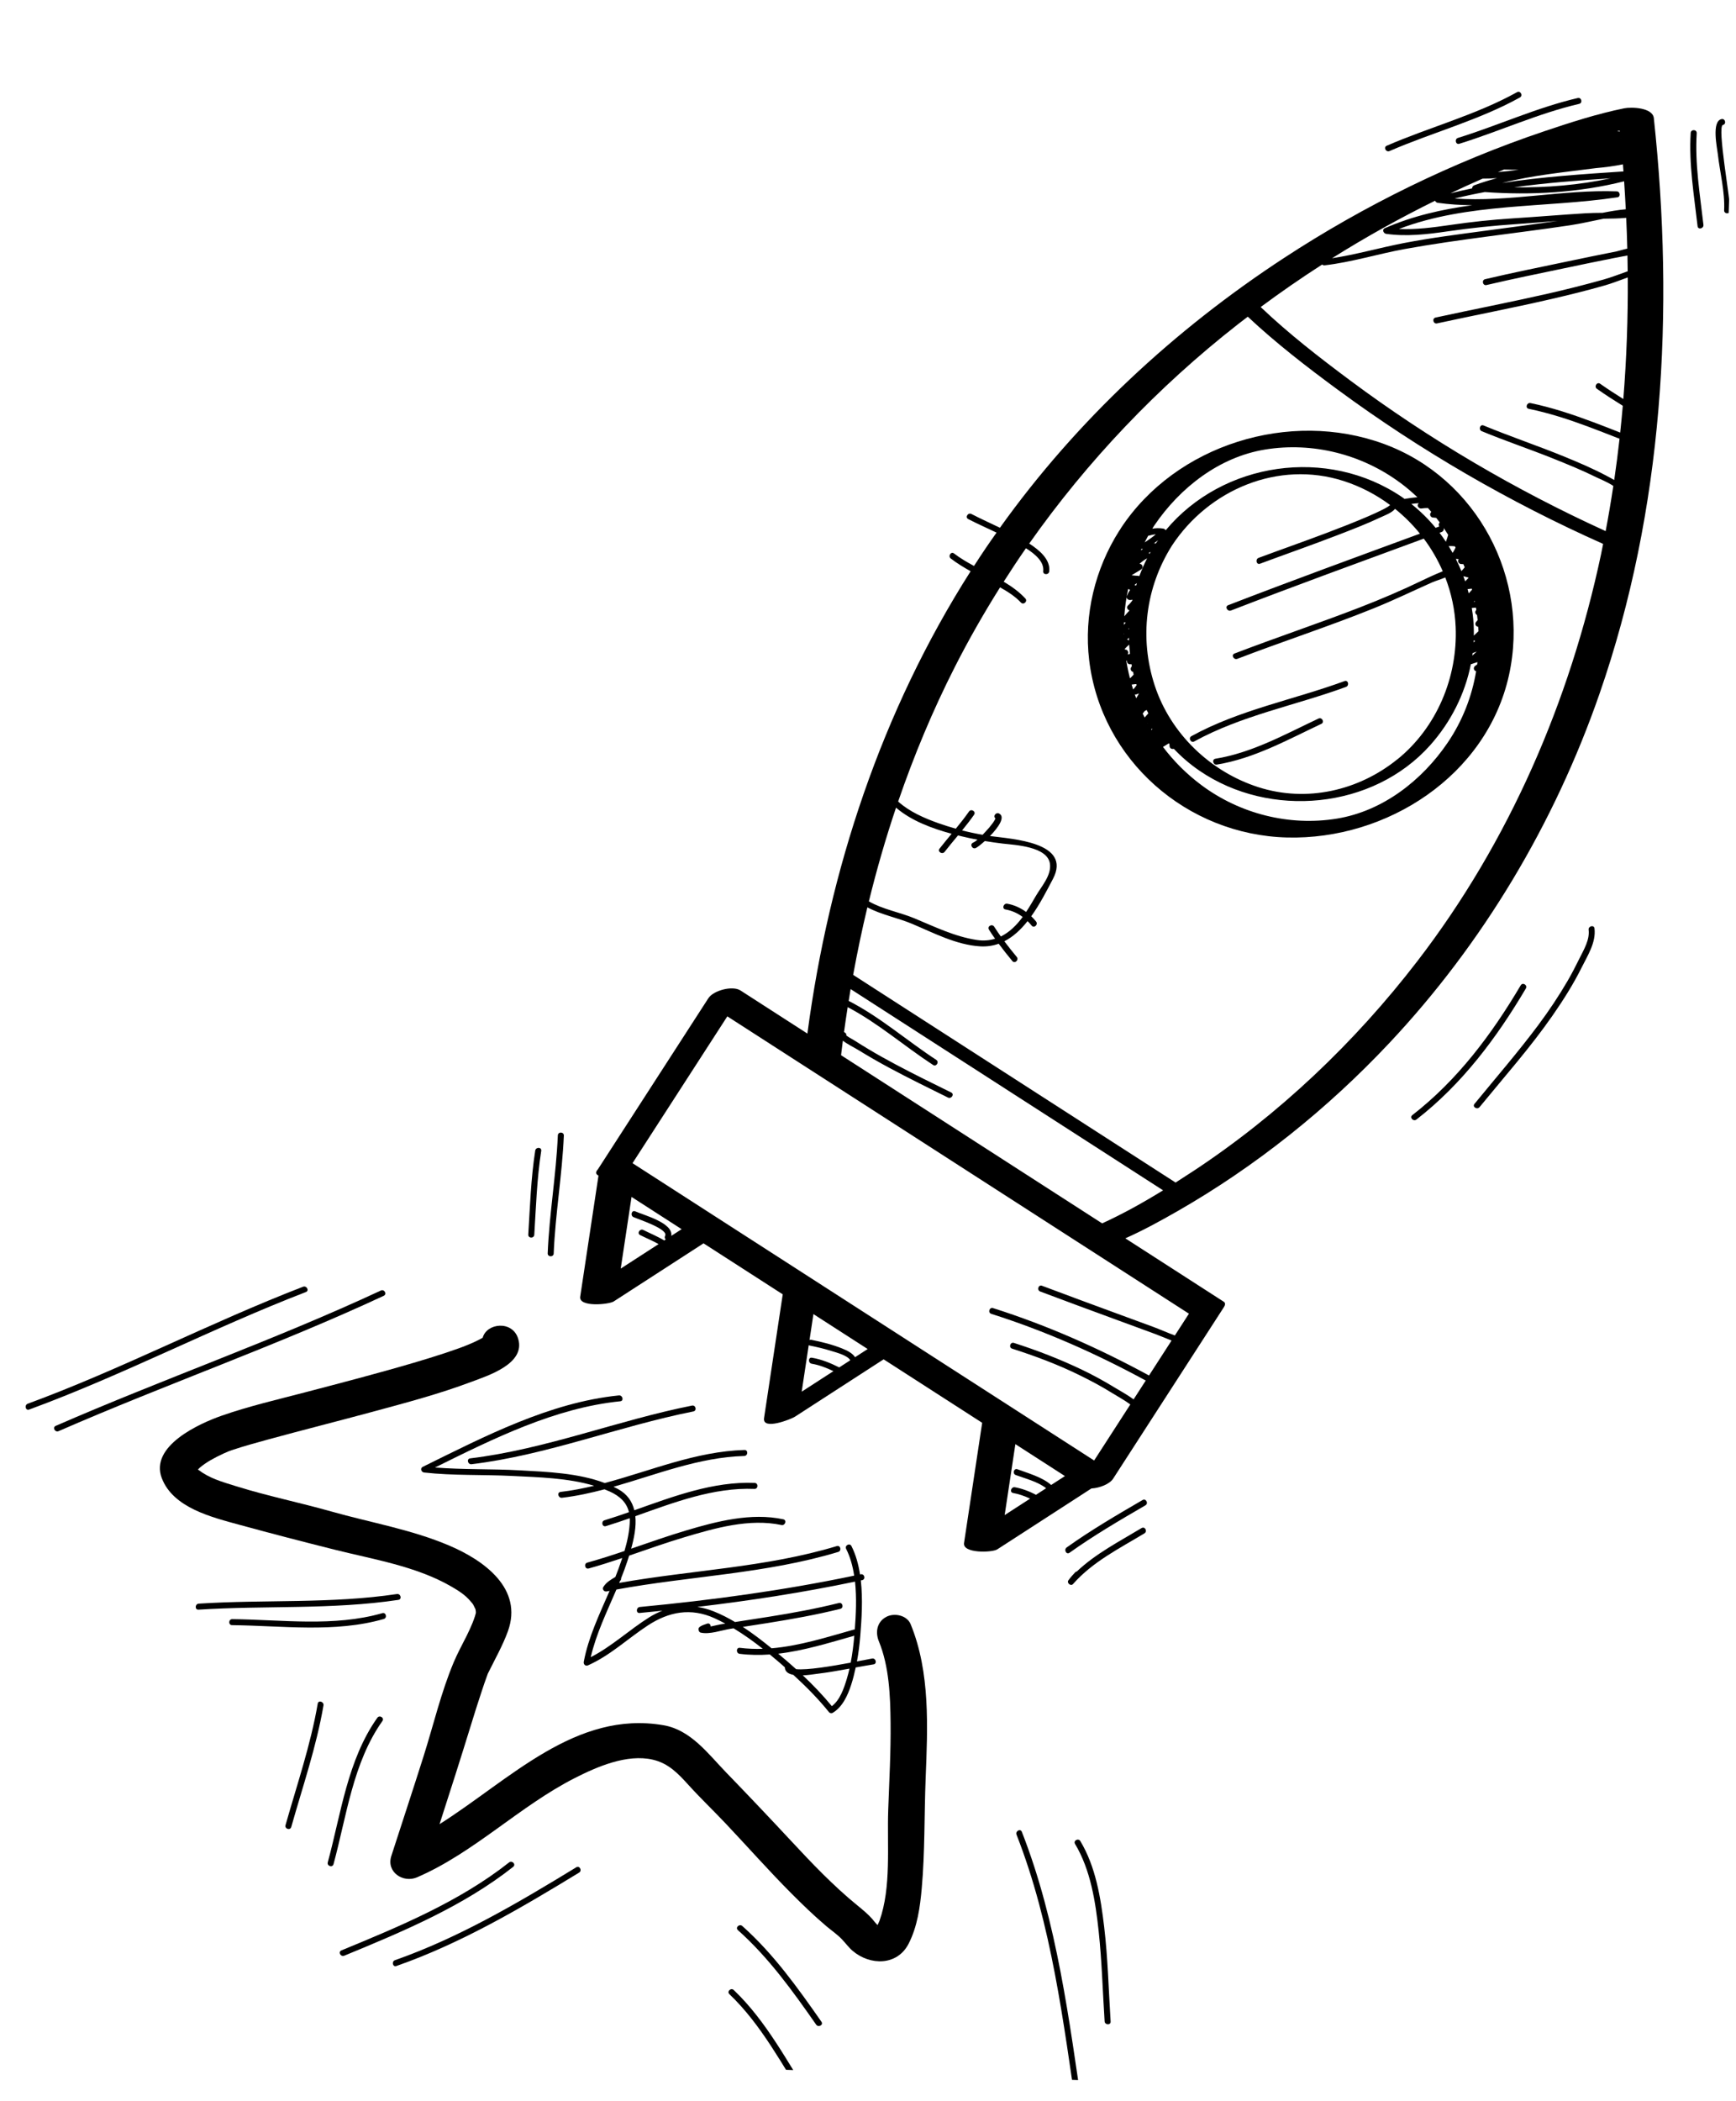 <svg width="705" height="853" viewBox="0 0 705 853" fill="none" xmlns="http://www.w3.org/2000/svg">
<g clip-path="url(#clip0_1453_1167)">
<path d="M398.868 577.679C396.415 593.953 393.955 610.226 391.502 626.499C390.851 630.801 402.91 630.419 404.996 629.075C417.741 620.835 430.479 612.588 443.224 604.348C446.666 604.156 450.658 602.529 452.048 600.378C467.004 577.221 481.96 554.064 496.916 530.907C497.35 530.236 497.941 529.153 496.977 528.53C483.649 519.95 470.329 511.37 457.001 502.79C464.246 499.577 471.259 495.722 478.087 491.816C509.941 473.584 539.016 450.288 564.133 423.58C602.297 382.999 631.308 334.282 649.566 281.706C675.581 206.816 680.024 126.346 671.631 47.961C671.169 43.672 662.607 43.364 659.591 43.974C648.55 46.219 637.703 49.731 627.047 53.324C589.889 65.853 554.263 83.266 521.466 104.724C476.762 133.974 437.146 170.813 406.079 214.283C402.223 212.433 398.32 210.663 394.513 208.695C393.12 207.975 391.808 210.032 393.209 210.76C396.979 212.711 400.869 214.428 404.703 216.256C403.242 218.322 401.78 220.388 400.362 222.486C398.724 224.904 397.13 227.339 395.551 229.789C392.7 228.257 389.934 226.631 387.439 224.725C386.189 223.764 384.891 225.836 386.135 226.789C388.658 228.719 391.394 230.366 394.176 231.94C358.061 288.625 336.71 353.164 327.888 419.657C318.826 413.821 309.763 407.985 300.708 402.15C297.48 400.068 289.716 402.13 287.671 405.302C272.715 428.459 257.759 451.616 242.803 474.773C242.802 474.788 242.802 474.795 242.787 474.802C242.019 475.625 241.72 476.487 242.742 477.142C242.844 477.205 242.946 477.276 243.049 477.339C240.577 493.724 238.106 510.101 235.627 526.485C234.967 530.846 247.284 529.675 249.233 528.416C261.39 520.551 273.554 512.686 285.711 504.821C296.432 511.721 307.152 518.629 317.873 525.529C315.344 542.277 312.815 559.025 310.286 575.773C309.516 580.891 321.232 576.246 322.851 575.2C334.848 567.441 346.844 559.674 358.848 551.916C372.191 560.504 385.525 569.091 398.867 577.687L398.868 577.679ZM328.432 546.174C328.535 546.229 328.63 546.285 328.763 546.312C331.692 546.907 334.626 547.577 337.477 548.482C339.168 549.026 344.145 550.207 345.303 552.298C343.806 553.267 342.316 554.229 340.818 555.198C337.295 553.441 333.689 551.936 329.725 551.267C328.173 551.004 328.11 553.447 329.639 553.702C332.75 554.229 335.652 555.367 338.457 556.718C334.163 559.498 329.869 562.27 325.575 565.05C326.527 558.753 327.473 552.456 328.425 546.159L328.432 546.174ZM330.339 533.55C333.851 535.813 337.357 538.068 340.869 540.332C344.703 542.8 348.537 545.268 352.371 547.737C350.667 548.84 348.956 549.943 347.252 551.047C346.131 549.352 343.972 548.322 342.117 547.563C338.06 545.907 333.78 544.863 329.495 543.989C329.213 543.934 328.972 543.986 328.752 544.075C329.279 540.566 329.812 537.058 330.339 533.55ZM256.471 485.975C263.256 490.343 270.033 494.704 276.817 499.073C275.419 499.979 274.013 500.884 272.615 501.789C273.466 496.45 261.284 493.346 257.983 491.836C256.55 491.182 255.841 493.521 257.252 494.167C259.126 495.023 271.569 499.016 270.106 501.776C269.802 502.347 269.984 502.897 270.345 503.253C270.139 503.387 269.933 503.514 269.734 503.649C267.051 502.012 264.069 500.803 261.265 499.4C259.871 498.703 258.552 500.759 259.961 501.465C262.412 502.691 265.033 503.76 267.457 505.128C262.33 508.445 257.202 511.762 252.083 515.072C253.551 505.371 255.011 495.676 256.471 485.975ZM401.597 377.421C402.397 378.687 403.234 379.924 404.103 381.148C401.853 381.837 399.396 382.057 396.685 381.648C387.674 380.281 379.497 376.229 371.165 372.782C365.431 370.411 358.379 369.18 352.854 365.974C356.007 353.147 359.664 340.443 363.881 327.93C370.13 333.287 378.52 336.377 386.465 338.527C384.812 340.52 383.152 342.512 381.556 344.559C380.587 345.807 382.662 347.096 383.624 345.862C385.384 343.597 387.223 341.402 389.055 339.2C389.507 339.313 389.966 339.433 390.417 339.538C392.602 340.07 394.789 340.527 396.97 340.939C396.385 341.425 395.773 341.851 395.127 342.157C393.7 342.822 394.864 344.973 396.284 344.307C396.937 344.002 398.364 342.911 399.945 341.476C402.344 341.873 404.751 342.226 407.19 342.513C412.255 343.1 425.423 343.674 426.393 350.725C427.029 355.377 422.997 359.822 420.774 363.599C419.455 365.841 418.159 368.107 416.716 370.279C414.452 368.619 411.857 367.424 409.052 366.931C407.523 366.661 406.777 368.983 408.32 369.261C410.926 369.718 413.27 370.784 415.316 372.295C415.3 372.317 415.292 372.332 415.276 372.353C412.768 375.748 409.869 378.561 406.442 380.231C405.517 378.931 404.607 377.616 403.758 376.267C402.924 374.94 400.763 376.087 401.605 377.422L401.597 377.421ZM536.935 107.399C537.188 107.632 537.527 107.77 537.947 107.725C548.977 106.442 559.556 103.1 570.454 101.118C581.554 99.099 592.736 97.545 603.923 96.051C615.117 94.557 626.323 93.153 637.493 91.487C642.005 90.818 646.613 89.719 651.246 88.8C654.301 88.773 657.379 88.732 660.413 88.451C660.603 92.611 660.756 96.777 660.856 100.948C659.081 101.326 657.252 101.926 656.448 102.084C649.823 103.38 643.219 104.751 636.613 106.138C625.442 108.483 614.228 110.729 603.114 113.359C601.585 113.723 602.144 116.099 603.68 115.735C614.192 113.255 624.804 111.115 635.374 108.898C641.934 107.517 648.502 106.145 655.081 104.847C657.022 104.46 658.969 104.088 660.915 103.732C660.96 105.873 660.989 108.014 661.011 110.148C657.7 111.299 654.429 112.601 651.201 113.502C643.719 115.603 636.185 117.501 628.612 119.227C613.458 122.677 598.195 125.631 583.002 128.931C581.467 129.265 582.026 131.641 583.569 131.307C598.754 128.007 614.031 125.09 629.178 121.603C636.744 119.862 644.299 118.017 651.767 115.878C654.777 115.014 657.89 113.766 661.043 112.647C661.152 129.122 660.567 145.595 659.245 162.012C656.059 160.021 652.904 157.979 649.829 155.814C648.539 154.903 647.242 156.976 648.524 157.878C651.95 160.28 655.462 162.558 659.022 164.756C658.708 168.383 658.364 172.01 657.975 175.635C654.359 174.211 650.742 172.779 647.093 171.421C638.742 168.302 630.298 165.463 621.557 163.658C620.03 163.343 619.284 165.666 620.826 165.989C629.041 167.686 637.023 170.27 644.873 173.192C648.795 174.657 652.699 176.173 656.588 177.712C656.949 177.851 657.325 177.991 657.709 178.116C657.087 183.717 656.361 189.313 655.545 194.892C654.528 194.282 653.501 193.769 652.717 193.346C647.007 190.275 641.003 187.738 635.002 185.283C624.246 180.895 613.212 177.189 602.487 172.75C601.03 172.147 600.313 174.478 601.756 175.08C611.317 179.039 621.156 182.33 630.759 186.186C636.658 188.555 642.577 190.955 648.273 193.787C649.33 194.308 652.93 195.769 655.177 197.302C654.252 203.436 653.224 209.552 652.062 215.648C615.465 198.967 580.563 178.483 548.308 154.468C535.812 145.164 523.293 135.456 511.97 124.665C520.097 118.642 528.416 112.879 536.935 107.407L536.935 107.399ZM658.204 56.266C658.204 56.266 658.203 56.288 658.203 56.303C658.188 56.303 658.18 56.303 658.165 56.302C658.181 56.295 658.189 56.28 658.197 56.266L658.204 56.266ZM610.025 74.291C622.473 71.126 635.352 69.923 648.128 68.26C651.798 67.934 655.459 67.459 659.084 66.721C659.155 67.685 659.234 68.642 659.297 69.607C642.859 70.7 626.311 71.775 610.018 74.291L610.025 74.291ZM654.091 72.392C641.307 75.15 627.983 76.248 614.855 76.049C627.852 74.245 640.992 73.274 654.091 72.392ZM616.792 68.921C613.971 69.314 611.151 69.648 608.321 69.869C609.154 69.518 609.981 69.167 610.814 68.823C612.806 68.893 614.798 68.926 616.792 68.921ZM657.902 53.176C657.907 53.243 657.912 53.303 657.917 53.37C657.597 53.359 657.283 53.348 656.963 53.337C656.988 53.263 657.005 53.182 657.008 53.1C657.306 53.118 657.597 53.143 657.894 53.176L657.902 53.176ZM650.807 86.414C648.446 86.435 646.093 86.457 643.788 86.6C634.104 87.193 624.434 88.024 614.749 88.631C605.986 89.181 597.433 90.097 588.74 91.373C581.902 92.371 575.016 93.27 568.119 92.969C596.184 82.254 627.507 84.508 656.853 80.109C658.241 79.897 657.958 77.754 656.608 77.7C634.607 76.905 612.692 82.154 590.731 80.609C594.791 79.61 598.877 78.739 602.988 77.974C621.684 79.345 641.304 78.229 659.567 73.613C659.823 77.395 660.041 81.183 660.237 84.97C657.09 85.255 653.942 85.793 650.807 86.414ZM632.507 89.716C622.795 91.098 613.073 92.368 603.349 93.667C592.184 95.17 580.948 96.58 569.88 98.734C560.203 100.617 550.705 103.363 540.953 104.848C554.484 96.345 568.467 88.559 582.807 81.494C582.956 81.909 583.317 82.265 583.867 82.344C588.541 83 593.206 83.283 597.872 83.327C585.701 84.988 573.756 87.648 562.379 92.655C561.151 93.194 561.841 94.799 562.919 94.948C571.212 96.119 579.579 95.153 587.814 93.95C597.347 92.555 606.76 91.595 616.371 90.948C621.745 90.584 627.131 90.124 632.507 89.716ZM589.005 78.505C593.341 76.45 597.698 74.448 602.089 72.529C604.053 72.538 606.012 72.465 607.966 72.317C604.86 73.148 601.78 74.099 598.731 75.222C598.126 75.447 597.831 75.974 597.843 76.481C594.887 77.093 591.936 77.758 589.005 78.505ZM484.42 475.604C482.112 477.126 479.766 478.64 477.406 480.138C468.869 474.641 460.325 469.137 451.788 463.64C416.684 441.032 381.579 418.43 346.475 395.822C348.157 386.627 350.06 377.485 352.246 368.398C357.875 371.421 364.635 372.658 370.426 375.105C379.169 378.79 388.392 383.661 398.05 384.239C400.777 384.402 403.278 383.997 405.577 383.176C407.353 385.572 409.212 387.904 411.118 390.207C412.121 391.421 413.904 389.753 412.909 388.54C411.183 386.452 409.494 384.342 407.867 382.182C411.494 380.333 414.599 377.408 417.302 373.998C417.887 374.57 418.441 375.171 418.963 375.823C419.943 377.058 421.719 375.383 420.754 374.156C420.154 373.397 419.491 372.695 418.798 372.022C422.299 367.149 425.116 361.588 427.596 356.881C435.484 341.917 410.825 340.649 402.338 339.487C402.241 339.476 402.145 339.45 402.048 339.439C405.418 335.963 408.428 331.7 405.744 330.308C404.35 329.588 403.038 331.645 404.439 332.372C404.05 332.172 404.378 332.199 404.004 332.857C403.757 333.303 403.488 333.733 403.19 334.148C402.318 335.355 401.36 336.485 400.337 337.56C399.926 337.993 399.491 338.462 399.049 338.939C396.258 338.461 393.47 337.878 390.71 337.163C392.396 335.089 394.052 333 395.578 330.801C396.482 329.506 394.407 328.21 393.51 329.499C391.835 331.908 390.015 334.193 388.158 336.462C385.762 335.781 383.383 335.056 381.075 334.23C375.344 332.18 369.335 329.575 364.745 325.44C371.174 306.719 378.806 288.413 387.805 270.721C393.412 259.688 399.554 248.943 406.134 238.481C409.239 240.223 412.278 242.149 414.603 244.646C415.675 245.802 417.466 244.135 416.393 242.987C413.867 240.273 410.844 238.109 407.611 236.184C410.542 231.597 413.532 227.056 416.638 222.595C420.43 224.987 424.098 228.135 423.66 231.9C423.478 233.467 425.925 233.538 426.099 231.986C426.649 227.166 422.115 223.368 417.974 220.695C441.583 187.172 470.146 157.177 502.503 131.834C503.901 130.735 505.32 129.666 506.732 128.582C518.177 139.333 530.785 149.044 543.372 158.306C576.866 182.946 613.036 203.914 651.036 220.839C650.747 222.245 650.489 223.66 650.193 225.074C637.512 284.713 612.94 341.668 575.678 390.148C550.224 423.264 519.301 452.631 484.436 475.597L484.42 475.604ZM447.603 496.727C431.347 486.262 415.099 475.79 398.843 465.325C379.746 453.031 360.657 440.737 341.56 428.435C341.793 426.467 342.034 424.507 342.29 422.54C344.252 424.063 346.839 425.265 348.608 426.356C352.672 428.847 356.801 431.229 361.001 433.486C368.895 437.723 376.941 441.666 384.979 445.631C386.381 446.322 387.693 444.265 386.284 443.567C378.73 439.835 371.145 436.161 363.72 432.18C359.974 430.17 356.252 428.13 352.618 425.937C350.819 424.853 349.027 423.768 347.267 422.625C346.355 422.027 344.864 421.311 343.685 420.449C343.782 420.02 343.641 419.553 343.129 419.267C342.997 419.195 342.888 419.109 342.764 419.023C343.226 415.654 343.717 412.278 344.246 408.919C356.623 415.437 367.244 424.75 378.917 432.392C380.238 433.259 381.535 431.194 380.221 430.328C368.263 422.504 357.421 412.915 344.656 406.391C344.913 404.789 345.164 403.187 345.436 401.586C352.674 406.247 359.911 410.907 367.155 415.568C402.216 438.146 437.276 460.723 472.337 483.3C464.346 488.217 456.096 492.834 447.596 496.712L447.603 496.727ZM444.332 592.994C414.208 573.594 384.091 554.203 353.967 534.803C321.601 513.961 289.236 493.119 256.87 472.276C269.702 452.408 282.541 432.532 295.373 412.663C325.497 432.062 355.613 451.454 385.737 470.853C418.103 491.696 450.469 512.538 482.835 533.38C480.932 536.326 479.028 539.279 477.125 542.225C474.131 541.143 471.184 539.794 468.265 538.715C463.436 536.935 458.599 535.162 453.763 533.39C443.551 529.639 433.348 525.881 423.169 522.049C421.688 521.49 420.971 523.829 422.438 524.38C432.617 528.211 442.82 531.977 453.031 535.72C458.399 537.691 463.773 539.661 469.141 541.639C471.345 542.454 473.551 543.427 475.784 544.288C472.728 549.02 469.672 553.744 466.623 558.477C446.362 547.454 425.31 538.103 403.293 531.12C401.787 530.642 401.063 532.973 402.562 533.451C424.379 540.367 445.225 549.621 465.297 560.533C463.654 563.078 462.004 565.622 460.361 568.174C457.879 566.342 454.984 564.779 452.674 563.371C448.411 560.776 444.038 558.363 439.543 556.207C430.546 551.895 421.263 548.296 411.766 545.256C410.26 544.778 409.536 547.109 411.035 547.587C420.31 550.552 429.487 553.983 438.238 558.272C442.717 560.464 447.145 562.797 451.369 565.435C453.656 566.865 456.574 568.414 459.027 570.245C454.131 577.828 449.227 585.418 444.331 593.001L444.332 592.994ZM412.349 586.354C419.06 590.676 425.764 594.997 432.475 599.318C430.611 600.521 428.746 601.73 426.882 602.932C423.225 599.672 417.18 598.074 413.223 596.563C411.749 595.997 411.033 598.328 412.491 598.893C415.594 600.083 421.413 601.51 424.842 604.255C423.466 605.146 422.091 606.038 420.708 606.929C417.894 605.406 414.795 604.32 412.153 603.855C410.624 603.585 409.878 605.908 411.422 606.186C413.552 606.558 416.003 607.368 418.324 608.478C414.885 610.706 411.439 612.934 408.001 615.155C409.45 605.557 410.899 595.959 412.349 586.362L412.349 586.354Z" fill="black"/>
<path d="M522.66 340.038C563.203 341.087 603.788 314.944 612.798 274.153C621.436 235.041 599.966 194.165 561.981 180.232C523.827 166.233 477.545 180.432 455.109 214.586C455.014 214.732 454.98 214.85 454.915 214.989C454.798 215.141 454.666 215.286 454.563 215.446C444.699 230.975 440.122 249.694 442.317 268.025C447.174 308.601 481.998 338.992 522.66 340.038ZM466.018 293.596C466.018 293.596 466.072 293.568 466.102 293.547C466.086 293.584 466.07 293.62 466.046 293.657C466.032 293.634 466.025 293.619 466.018 293.596ZM573.134 204.618C574.17 204.467 575.204 204.362 576.244 204.302C576.214 204.323 576.183 204.344 576.152 204.373C575.108 205.186 576.17 206.633 577.267 206.455C578.145 206.307 579.02 206.271 579.902 206.264C580.362 206.772 580.799 207.302 581.244 207.817C581.149 207.963 581.069 208.117 580.967 208.263C580.454 209.035 581.044 210.114 581.954 210.131C582.394 210.147 582.826 210.192 583.249 210.259C583.728 210.865 584.207 211.471 584.671 212.091C584.6 212.2 584.537 212.302 584.466 212.412C584.174 212.841 584.245 213.381 584.523 213.763C584.023 213.947 583.524 214.131 583.017 214.314C580.088 210.759 576.782 207.504 573.134 204.61L573.134 204.618ZM584.605 216.316C584.9 216.207 585.195 216.098 585.49 215.989C586.224 215.717 586.444 214.979 586.301 214.385C586.926 215.294 587.528 216.217 588.115 217.155C587.829 218.085 587.549 219.029 587.195 219.971C586.372 218.727 585.504 217.504 584.598 216.309L584.605 216.316ZM590.841 221.822C590.932 221.996 591.023 222.171 591.114 222.346C590.76 223.086 590.376 223.804 589.919 224.481C589.4 223.546 588.864 222.625 588.306 221.718C589.159 221.673 590 221.747 590.842 221.814L590.841 221.822ZM594.269 233.954C594.973 234.113 595.668 234.316 596.355 234.527C596.369 234.557 596.375 234.587 596.389 234.625C595.939 235.101 595.482 235.577 595.018 236.038C594.781 235.337 594.529 234.649 594.277 233.954L594.269 233.954ZM600.423 256.293C599.798 256.89 599.179 257.495 598.531 258.068C598.574 255.147 598.438 252.212 598.063 249.276C597.957 248.467 597.821 247.672 597.692 246.869C598.263 246.785 598.832 246.73 599.385 246.712C599.434 247.02 599.491 247.328 599.54 247.635C599.461 247.737 599.39 247.846 599.312 247.948C598.866 248.536 599.216 249.398 599.833 249.703C599.921 250.4 600.008 251.089 600.081 251.785C599.902 252.002 599.722 252.22 599.528 252.429C598.737 253.274 599.302 254.397 600.307 254.499C600.346 255.097 600.392 255.695 600.423 256.293ZM597.903 266.204C597.952 265.862 597.994 265.521 598.036 265.179C598.589 264.953 599.149 264.749 599.708 264.56C599.121 265.121 598.519 265.666 597.895 266.203L597.903 266.204ZM598.442 260.847C598.452 260.541 598.485 260.237 598.496 259.924C598.655 260.086 598.86 260.19 599.091 260.228C598.867 260.429 598.658 260.638 598.442 260.847ZM598.947 244.304C598.805 244.306 598.67 244.324 598.528 244.334C598.63 244.188 598.754 244.058 598.864 243.913C598.889 244.041 598.922 244.176 598.947 244.304ZM595.99 239.189C596.553 239.112 597.123 239.043 597.692 238.995C597.731 239.146 597.771 239.289 597.811 239.439C597.375 239.946 596.924 240.437 596.445 240.913C596.301 240.341 596.157 239.762 595.997 239.189L595.99 239.189ZM591.215 226.927C591.595 226.956 591.982 226.977 592.363 226.99C592.313 227.137 592.248 227.277 592.199 227.417C591.933 228.161 592.547 228.987 593.323 229C593.644 229.011 593.971 229.037 594.291 229.063C594.471 229.487 594.65 229.919 594.822 230.342C594.416 230.85 593.995 231.35 593.537 231.826C593.522 231.848 593.506 231.869 593.49 231.891C592.803 230.204 592.032 228.552 591.215 226.927ZM567.513 308.266C551.748 321.052 530.632 325.882 511.092 319.627C491.544 313.364 475.33 297.867 468.923 278.278C462.65 259.104 465.179 238.524 475.971 221.469C490.926 198.767 519.133 186.804 545.585 195.278C552.475 197.48 558.854 200.828 564.531 205.047C564.301 205.21 563.946 205.563 563.671 205.725C563.007 206.126 562.33 206.498 561.638 206.854C559.699 207.837 557.726 208.73 555.732 209.592C550.159 211.991 544.503 214.201 538.827 216.351C529.631 219.831 520.347 223.077 511.131 226.505C509.679 227.043 510.223 229.426 511.698 228.881C522.192 224.976 532.769 221.299 543.216 217.266C549.09 214.996 555.002 212.735 560.697 210.035C562.216 209.312 565.21 208.269 566.545 206.608C570.271 209.602 573.655 212.98 576.647 216.678C550.644 226.25 524.601 235.731 498.755 245.726C497.287 246.293 498.459 248.437 499.912 247.877C525.894 237.834 552.073 228.314 578.211 218.694C581.279 222.791 583.871 227.244 585.916 231.954C584.795 232.414 583.635 232.888 583.211 233.074C581.398 233.883 579.599 234.692 577.814 235.562C569.435 239.615 560.868 243.274 552.185 246.638C535.34 253.168 518.188 258.875 501.323 265.352C499.855 265.912 501.027 268.055 502.48 267.502C520.874 260.438 539.645 254.355 557.923 246.973C565.96 243.728 573.724 239.967 581.636 236.441C582.835 235.909 584.993 235.284 586.941 234.458C589.398 240.83 590.87 247.622 591.155 254.626C591.987 274.974 583.476 295.352 567.512 308.296L567.513 308.266ZM457.406 268.315C457.504 268.296 457.602 268.27 457.7 268.251C457.586 268.94 458.088 269.733 458.851 269.701C459.075 269.693 459.293 269.679 459.517 269.672C459.567 269.942 459.603 270.204 459.653 270.474C459.55 270.635 459.448 270.795 459.352 270.956C458.917 271.656 459.329 272.67 460.146 272.803C460.23 273.171 460.3 273.539 460.384 273.9C459.91 274.428 459.414 274.94 458.882 275.421C458.277 273.073 457.785 270.707 457.406 268.315ZM464.063 289.732C464.322 289.376 464.58 289.035 464.846 288.701C464.944 288.675 465.043 288.633 465.134 288.569C465.303 288.456 465.478 288.365 465.646 288.259C465.876 288.715 466.114 289.17 466.352 289.626C465.833 290.167 465.334 290.746 464.844 291.318C464.578 290.794 464.313 290.263 464.063 289.732ZM465.84 226.713C464.63 229.072 463.582 231.488 462.674 233.932C462.52 233.852 462.358 233.794 462.149 233.794C461.276 233.786 460.421 233.681 459.559 233.562L459.559 233.547C460.841 232.772 462.137 232.019 463.397 231.221C464.443 230.564 464.093 229.053 462.857 228.928C462.82 228.926 462.79 228.925 462.753 228.924C463.686 228.084 464.683 227.329 465.825 226.713L465.84 226.713ZM456.797 263.745C456.786 263.655 456.774 263.558 456.77 263.469C457.328 262.884 457.893 262.307 458.509 261.785C458.532 261.763 458.54 261.741 458.564 261.72C458.639 262.975 458.759 264.232 458.902 265.482C458.57 265.567 458.239 265.66 457.9 265.73C458.544 265.044 457.994 263.683 457.014 263.731C456.94 263.728 456.872 263.741 456.805 263.738L456.797 263.745ZM458.161 239.135C458.418 239.248 458.675 239.369 458.941 239.468C458.42 240.27 457.995 241.09 457.61 242.061C457.233 243.009 458.224 243.723 459.057 243.61C459.349 243.568 459.627 243.541 459.904 243.506C459.878 243.617 459.859 243.735 459.833 243.846C459.323 244.529 458.785 245.189 458.121 245.792C457.35 246.496 457.819 247.601 458.699 247.848C457.979 248.591 457.323 249.388 456.585 250.219C456.842 246.508 457.367 242.805 458.153 239.135L458.161 239.135ZM458.477 255.461C458.381 255.427 458.285 255.394 458.197 255.361C458.29 255.245 458.391 255.129 458.485 255.013C458.48 255.162 458.475 255.311 458.469 255.46L458.477 255.461ZM458.495 260.054C458.285 259.861 458.006 259.739 457.708 259.706C457.956 259.439 458.205 259.179 458.453 258.912C458.462 259.293 458.478 259.673 458.487 260.054L458.495 260.054ZM456.425 253.703C456.438 253.346 456.435 252.988 456.455 252.631C456.609 252.711 456.771 252.776 456.972 252.791C457.047 252.793 457.114 252.803 457.188 252.806C456.939 253.103 456.682 253.399 456.425 253.703ZM461.694 236.753C461.585 237.1 461.483 237.447 461.382 237.786C461.338 237.762 461.295 237.716 461.25 237.7C461.074 237.634 460.881 237.575 460.697 237.516C461.027 237.252 461.357 236.995 461.695 236.746L461.694 236.753ZM456.418 257.528C456.42 257.461 456.423 257.387 456.41 257.319C456.462 257.336 456.514 257.353 456.565 257.377C456.519 257.427 456.465 257.478 456.418 257.536L456.418 257.528ZM463.288 223.462C463.401 223.213 463.53 222.964 463.643 222.714C463.758 222.845 463.896 222.954 464.081 223.013C463.814 223.16 463.555 223.308 463.288 223.455L463.288 223.462ZM468.615 220.622C469.189 220.217 469.75 219.782 470.295 219.346C469.981 219.79 469.667 220.234 469.36 220.678C469.235 220.629 469.094 220.609 468.944 220.618C468.832 220.622 468.72 220.618 468.608 220.622L468.615 220.622ZM467.278 224.042C467.111 224.335 466.959 224.628 466.799 224.92C466.73 224.754 466.639 224.594 466.509 224.47C466.768 224.33 467.026 224.19 467.278 224.042ZM467.455 296.077C467.644 295.994 467.834 295.919 468.023 295.836C467.904 296.033 467.778 296.23 467.659 296.427C467.588 296.313 467.526 296.192 467.455 296.077ZM460.863 281.955C461.101 282 461.355 281.994 461.612 281.892C461.945 281.762 462.256 281.646 462.551 281.529C462.192 282.195 461.818 282.853 461.407 283.495C461.215 282.989 461.047 282.468 460.863 281.955ZM460.179 279.955C459.971 279.299 459.77 278.636 459.577 277.973C460.208 277.853 460.83 277.793 461.444 277.747C461.491 277.891 461.538 278.034 461.585 278.185C461.168 278.789 460.737 279.385 460.203 279.918C460.195 279.926 460.187 279.94 460.179 279.947L460.179 279.955ZM466.454 217.511C467.457 217.226 468.413 217.028 469.379 216.95C467.962 218.153 466.439 219.211 464.843 220.221C465.301 219.313 465.795 218.42 466.289 217.52C466.349 217.515 466.394 217.524 466.454 217.504L466.454 217.511ZM568.751 196.09C571.167 197.89 573.444 199.834 575.597 201.878C573.95 202.007 572.313 202.262 570.638 202.532C570.563 202.544 570.517 202.58 570.449 202.607C570.136 202.38 569.83 202.145 569.51 201.925C539.127 181.167 496.518 187.502 473.387 215.309C473.205 214.959 472.848 214.686 472.365 214.617C470.746 214.366 469.385 214.415 467.958 214.664C468.124 214.386 468.284 214.108 468.457 213.838C468.568 213.671 468.678 213.511 468.781 213.343C479.175 198.034 495.115 185.567 513.757 182.522C533.022 179.373 553.097 184.431 568.75 196.105L568.751 196.09ZM472.288 303.278C473.089 302.799 473.875 302.305 474.669 301.811C474.755 301.911 474.841 302.011 474.928 302.111C474.942 302.35 474.955 302.604 474.96 302.887C474.977 303.887 475.972 304.28 476.69 304.029C479.801 307.315 483.295 310.323 487.167 312.964C515.661 332.433 557.545 328.667 580.834 302.544C589.152 293.21 594.929 281.803 597.325 269.688C597.37 269.682 597.407 269.691 597.453 269.67C598.299 269.372 599.145 269.096 599.991 268.82C599.95 269.146 599.924 269.466 599.883 269.793C599.638 269.963 599.4 270.141 599.148 270.304C598.147 270.947 598.472 272.323 599.465 272.544C597.765 282.692 593.983 292.589 587.896 301.554C577.509 316.863 561.561 329.33 542.92 332.375C523.655 335.524 503.58 330.466 487.926 318.792C481.871 314.277 476.656 309.031 472.296 303.271L472.288 303.278Z" fill="black"/>
<path d="M546.609 278.908C526.153 286.415 504.228 290.456 485.001 301.041C483.615 301.805 482.466 299.647 483.845 298.89C503.262 288.207 525.39 284.114 546.043 276.532C547.526 275.988 548.069 278.37 546.609 278.908Z" fill="black"/>
<path d="M493.598 308.06C508.499 305.645 521.951 298.101 535.444 291.751C536.864 291.078 538.028 293.229 536.601 293.902C522.933 300.335 509.268 307.99 494.164 310.436C492.617 310.687 492.043 308.311 493.598 308.06Z" fill="black"/>
<path d="M624.779 416.095C629.042 410.384 632.999 404.453 636.59 398.294C638.37 395.239 639.974 392.089 641.542 388.923C643.245 385.486 645.64 381.521 645.152 377.53C644.96 375.987 647.34 375.407 647.532 376.964C648.229 382.626 644.726 387.991 642.307 392.857C638.901 399.702 634.79 406.179 630.426 412.446C621.398 425.424 610.856 437.283 600.861 449.504C599.878 450.707 597.795 449.419 598.794 448.201C607.516 437.546 616.544 427.133 624.787 416.096L624.779 416.095Z" fill="black"/>
<path d="M617.59 400.044C618.392 398.693 620.459 399.995 619.658 401.347C607.805 421.391 593.757 440.181 575.218 454.556C573.982 455.511 572.305 453.738 573.548 452.767C591.926 438.514 605.826 419.92 617.583 400.036L617.59 400.044Z" fill="black"/>
<path d="M699.113 48.358C700.656 48.017 701.214 50.393 699.679 50.734C697.241 51.267 702.811 81.52 702.62 85.465C702.543 87.035 700.104 86.95 700.182 85.379C700.549 77.876 698.445 69.943 697.608 62.502C697.317 59.942 695.003 49.265 699.113 48.358Z" fill="black"/>
<path d="M689.047 54.067C688.273 66.545 690.364 78.913 691.775 91.273C691.952 92.816 689.572 93.396 689.395 91.839C687.962 79.269 685.819 66.675 686.601 53.981C686.701 52.412 689.139 52.497 689.04 54.067L689.047 54.067Z" fill="black"/>
<path d="M641.298 42.177C624.606 46.073 608.976 53.302 592.646 58.374C591.136 58.843 590.585 56.467 592.08 55.998C608.41 50.926 624.04 43.697 640.732 39.801C642.268 39.445 642.834 41.821 641.298 42.177Z" fill="black"/>
<path d="M617.233 39.581C600.485 48.873 581.811 53.721 564.308 61.325C562.868 61.953 561.703 59.801 563.152 59.174C580.646 51.57 599.329 46.723 616.076 37.43C617.455 36.666 618.611 38.817 617.233 39.581Z" fill="black"/>
<path d="M222.421 508.858C223.073 492.842 225.861 477.005 226.542 460.991C226.612 459.42 229.051 459.505 228.981 461.076C228.3 477.091 225.512 492.928 224.86 508.943C224.798 510.515 222.351 510.429 222.421 508.858Z" fill="black"/>
<path d="M214.536 501.258C215.241 489.875 215.604 478.464 217.359 467.177C217.6 465.642 220.039 465.713 219.798 467.262C218.043 478.55 217.68 489.96 216.975 501.344C216.875 502.913 214.436 502.828 214.536 501.258Z" fill="black"/>
<path d="M465.164 611.194C454.697 617.27 444.191 623.426 434.334 630.454C433.054 631.371 431.913 629.206 433.177 628.304C443.035 621.267 453.541 615.119 464.007 609.044C465.372 608.249 466.521 610.407 465.164 611.194Z" fill="black"/>
<path d="M435.77 643.15C434.852 644.192 433.082 642.713 433.904 641.608C434.751 640.46 435.661 639.433 436.646 638.386C436.855 638.17 437.082 638.081 437.307 638.052C444.986 630.768 454.574 625.877 463.607 620.423C464.958 619.605 466.107 621.763 464.764 622.573C454.602 628.711 443.726 634.101 435.77 643.15Z" fill="black"/>
<path d="M65.706 600.146C70.291 612.282 86.214 616.076 97.471 619.163C110.208 622.652 123.07 625.981 135.884 629.197C151.607 633.141 169.007 635.906 183.206 644.121C186.427 645.986 188.851 647.54 191.011 650.069C192.058 651.299 191.978 651.02 192.804 652.794C192.922 653.044 192.999 653.204 193.062 653.31C193.089 653.408 193.115 653.521 193.154 653.671C193.233 653.987 193.249 654.599 193.262 654.868C193.149 655.319 193.029 655.77 192.886 656.212C192.578 657.126 192.262 658.039 191.894 658.936C191.184 660.671 190.408 662.366 189.572 664.052C187.78 667.657 185.811 671.212 184.247 674.93C179.129 687.121 176.046 700.308 172.072 712.896C167.779 726.488 163.28 740.02 158.913 753.587C156.81 760.119 163.729 764.672 169.386 762.223C192.612 752.181 210.933 733.363 233.446 721.916C242.532 717.299 254.627 712.041 265.117 714.467C271.494 715.943 275.403 720.114 279.667 724.812C284.469 730.111 289.643 735.042 294.554 740.232C303.447 749.641 312.03 759.352 321.162 768.538C325.814 773.22 330.56 777.815 335.6 782.078C337.667 783.821 340.016 785.417 341.889 787.376C343.366 788.92 344.668 790.74 346.307 792.125C353.356 798.098 364.39 798.217 369.016 789.148C372.545 782.233 373.641 774.39 374.321 766.734C375.638 751.942 375.328 736.936 375.908 722.103C376.724 701.396 377.845 679.021 369.823 659.472C368.31 655.78 363.126 654.756 359.891 656.499C356.1 658.536 355.401 662.724 356.914 666.416C361.104 676.629 361.553 688.531 361.672 699.414C361.803 711.207 361.129 722.972 360.716 734.746C360.199 749.499 362.024 766.243 357.161 779.904C357.078 780.125 356.522 781.306 356.398 781.629C355.594 780.93 354.748 779.715 354.144 779.045C352.354 777.058 350.381 775.423 348.311 773.74C338.502 765.768 329.723 756.535 321.13 747.294C312.451 737.974 303.709 728.757 294.852 719.611C287.587 712.108 280.55 702.407 269.512 700.491C233.802 694.31 207.115 722.559 178.499 740.651C182.739 727.512 186.956 714.373 191.018 701.176C192.501 696.351 194 691.527 195.609 686.737C196.326 684.615 197.006 682.476 197.803 680.387C198.395 678.834 197.811 680.171 198.398 678.968C201.092 673.5 204.156 668.112 206.246 662.37C212.561 645.002 196.6 633.578 182.466 627.549C167.081 620.993 150.577 618.236 134.561 613.701C121.784 610.083 108.718 607.433 96.042 603.484C89.852 601.559 85.163 600.254 80.594 596.813C80.492 596.735 80.434 596.696 80.383 596.664C80.631 596.412 80.872 596.144 81.141 595.908C83.675 593.715 87.191 591.832 90.774 590.168C91.465 589.842 92.163 589.539 92.875 589.25C93.344 589.08 93.972 588.856 94.213 588.775C98.996 587.176 103.86 585.833 108.724 584.505C122.891 580.632 137.138 577.046 151.312 573.211C164.762 569.574 178.352 565.979 191.406 561.069C198.156 558.531 213.521 553.732 210.436 543.557C208.14 535.976 197.599 537.157 196.022 543.156C193.995 544.315 191.856 545.277 189.697 546.148C189.083 546.395 188.462 546.642 187.841 546.881C187.554 546.982 186.298 547.445 186.117 547.514C184.301 548.166 182.48 548.795 180.651 549.395C176.504 550.763 172.336 552.049 168.149 553.281C153.397 557.625 138.513 561.488 123.635 565.388C112.405 568.334 100.939 570.967 89.976 574.818C80.888 578.011 60.765 587.095 65.692 600.138L65.706 600.146ZM356.212 782.048C356.093 782.245 355.967 782.427 355.834 782.609C355.977 782.368 356.051 782.162 356.212 782.048ZM356.618 781.331C356.554 781.441 356.49 781.558 356.427 781.668C356.467 781.602 356.53 781.5 356.625 781.332L356.618 781.331ZM79.88 596.102C79.88 596.102 79.865 596.087 79.858 596.079C79.849 595.922 79.865 595.9 79.88 596.102ZM79.77 597.515C79.77 597.515 79.787 597.471 79.788 597.448C79.788 597.448 79.779 597.493 79.763 597.515L79.77 597.515Z" fill="black"/>
<path d="M208.037 599.269C218.749 599.801 230.695 600.078 241.293 603.254C236.797 604.326 232.263 605.211 227.651 605.75C226.091 605.934 226.673 608.303 228.218 608.126C234.074 607.444 239.808 606.199 245.484 604.69C246.206 604.977 246.927 605.27 247.633 605.593C251.727 607.452 254.496 610.054 255.419 613.972C252.1 615.13 248.79 616.259 245.483 617.269C243.989 617.731 244.54 620.107 246.05 619.645C249.265 618.662 252.493 617.56 255.736 616.429C255.747 616.757 255.788 617.072 255.776 617.414C255.667 621.586 254.791 625.716 253.596 629.745C248.601 631.434 243.586 633.048 238.511 634.458C236.995 634.875 237.554 637.25 239.077 636.834C243.662 635.563 248.194 634.104 252.705 632.592C252.204 634.096 251.682 635.576 251.145 637.048C250.748 638.123 250.337 639.197 249.904 640.278C248.004 641.427 246.307 642.344 245.035 644.32C244.435 645.246 245.322 646.366 246.352 646.156C246.751 646.081 247.149 646.013 247.547 645.93C243.476 655.339 238.91 664.805 237.076 674.717C236.882 675.776 237.779 676.621 238.818 676.157C247.891 672.114 254.895 665.32 263.119 659.949C271.64 654.38 280.549 652.702 290.106 657.004C291.605 657.683 293.08 658.435 294.539 659.217C293.923 659.315 293.307 659.413 292.691 659.51C291.565 659.694 290.071 660.119 288.613 660.396C288.631 659.651 288.082 658.916 287.19 659.228C286.207 659.574 285.189 659.859 284.317 660.439C283.988 660.659 283.632 661.027 283.676 661.468C283.681 661.536 283.687 661.595 283.692 661.663C283.741 662.179 283.975 662.739 284.546 662.871C288.205 663.715 292.943 661.92 296.592 661.34C297.035 661.273 297.471 661.199 297.914 661.133C302.039 663.618 305.994 666.456 309.78 669.452C306.699 669.553 303.597 669.444 300.466 669.051C298.905 668.855 298.827 671.298 300.381 671.487C304.5 672.004 308.583 672.043 312.634 671.752C313.976 672.858 315.304 673.971 316.609 675.09C317.334 675.712 318.036 676.356 318.753 676.985C318.75 677.059 318.726 677.118 318.73 677.2C318.911 678.862 320.324 679.672 322.164 680.02C327.345 684.75 332.299 689.756 336.693 695.211C337.023 695.618 337.721 695.717 338.163 695.457C342.183 693.048 344.291 688.305 345.681 684.021C346.426 681.728 347.001 679.385 347.51 677.024C349.922 676.587 352.327 676.157 354.745 675.772C356.299 675.528 355.725 673.152 354.179 673.396C353.345 673.53 351.044 673.994 348.021 674.574C348.649 671.144 349.085 667.677 349.362 664.227C349.918 657.327 350.438 649.3 349.585 641.687C349.758 641.648 349.939 641.617 350.112 641.578C351.654 641.252 351.088 638.876 349.545 639.202C349.448 639.221 349.357 639.24 349.26 639.259C348.627 635.158 347.548 631.228 345.781 627.736C345.068 626.332 342.922 627.487 343.627 628.891C345.282 632.163 346.295 635.867 346.883 639.743C318.161 645.744 289.055 649.704 259.841 652.468C258.298 652.615 258.19 655.057 259.756 654.903C262.843 654.608 265.923 654.299 269.003 653.982C267.194 654.687 265.408 655.571 263.66 656.665C255.504 661.785 248.49 668.451 239.905 672.855C242.088 663.41 246.45 654.429 250.329 645.386C280.296 639.883 311.11 638.98 340.402 630.12C341.904 629.666 341.346 627.29 339.836 627.744C311.094 636.444 280.889 637.465 251.462 642.697C251.576 642.425 251.69 642.16 251.796 641.888C252.15 641.587 252.284 641.189 252.23 640.8C253.163 638.476 254.036 636.151 254.798 633.799C255.024 633.098 255.259 632.361 255.495 631.616C262.932 629.073 270.336 626.418 277.868 624.169C290.305 620.459 304.329 616.41 317.352 619.193C318.879 619.523 319.625 617.193 318.083 616.863C305.023 614.078 291.051 617.689 278.546 621.426C271.068 623.655 263.71 626.267 256.318 628.797C257.522 624.499 258.439 619.834 258.02 615.599C273.719 610.028 289.752 603.857 306.374 604.529C307.947 604.592 308.032 602.157 306.459 602.094C289.621 601.414 273.468 607.588 257.597 613.191C256.755 609.724 254.808 606.688 251.013 604.608C250.405 604.274 249.781 603.969 249.157 603.664C266.702 598.672 283.793 591.695 302.235 591.157C303.805 591.115 303.898 588.672 302.32 588.721C282.593 589.297 264.411 597.122 245.596 602.144C234.88 598.078 222.232 597.604 211.186 596.993C199.73 596.36 188.105 596.743 176.651 595.841C200.331 584.13 225.406 571.611 251.898 568.946C253.456 568.792 252.875 566.415 251.331 566.57C223.243 569.395 196.619 583.284 171.672 595.577C170.509 596.148 171.073 597.741 172.211 597.87C184.031 599.187 196.095 598.671 207.962 599.266L208.037 599.269ZM326.025 680.23C328.336 680.132 330.567 679.756 331.632 679.629C336.116 679.093 340.55 678.301 344.984 677.495C344.658 678.908 344.303 680.312 343.881 681.699C342.709 685.513 341.163 690.201 337.818 692.738C334.194 688.323 330.21 684.165 326.032 680.23L326.025 680.23ZM316.028 671.439C326.495 670.225 336.764 667.006 346.939 664.134C346.624 667.792 346.166 671.459 345.472 675.074C337.918 676.486 327.717 678.194 323.305 677.711C320.982 675.609 318.604 673.565 316.21 671.572C316.151 671.525 316.093 671.478 316.036 671.424L316.028 671.439ZM289.998 654.316C287.73 653.408 285.459 652.784 283.201 652.437C304.678 649.902 326.054 646.595 347.231 642.178C347.942 648.72 347.605 655.575 347.139 661.614C347.027 661.61 346.915 661.606 346.787 661.639C335.791 664.728 324.696 668.29 313.342 669.242C309.617 666.211 305.734 663.219 301.668 660.556C304.949 660.052 308.23 659.548 311.504 659.022C321.492 657.433 331.434 655.665 341.25 653.228C342.779 652.849 342.213 650.473 340.684 650.851C331.41 653.151 322.022 654.887 312.59 656.383C308.182 657.086 303.768 657.751 299.352 658.446C299.067 658.489 298.789 658.539 298.504 658.581C295.753 656.948 292.929 655.485 289.991 654.315L289.998 654.316Z" fill="black"/>
<path d="M191.503 594.506C189.958 594.691 189.377 592.321 190.937 592.13C221.722 588.408 250.718 576.719 281.017 570.698C282.558 570.394 283.125 572.763 281.583 573.074C251.277 579.095 222.288 590.784 191.503 594.506Z" fill="black"/>
<path d="M22.633 578.927C66.33 559.858 111.434 544.126 154.669 523.981C156.096 523.316 157.253 525.466 155.826 526.132C112.584 546.269 67.487 562.001 23.789 581.078C22.356 581.706 21.184 579.562 22.633 578.927Z" fill="black"/>
<path d="M11.266 569.939C49.319 555.958 85.269 537.005 123.081 522.441C124.534 521.881 125.706 524.024 124.237 524.592C86.228 539.238 50.082 558.267 11.833 572.315C10.35 572.86 9.806 570.477 11.266 569.939Z" fill="black"/>
<path d="M414.974 743.762C429.369 780.483 434.184 820.327 439.957 859.079C440.186 860.623 437.814 861.196 437.577 859.644C431.841 821.132 427.133 781.411 412.821 744.917C412.252 743.465 414.399 742.295 414.974 743.762Z" fill="black"/>
<path d="M438.731 747.525C444.982 757.945 446.999 770.483 448.412 782.366C449.928 795.124 450.209 807.974 451.03 820.783C451.131 822.353 448.686 822.252 448.591 820.698C447.808 808.531 447.481 796.336 446.182 784.204C444.887 772.153 442.912 759.244 436.584 748.68C435.773 747.325 437.927 746.177 438.738 747.526L438.731 747.525Z" fill="black"/>
<path d="M299.664 783.665C298.484 782.617 300.282 780.965 301.455 782.006C314.099 793.268 323.957 807.08 333.599 820.892C334.502 822.184 332.334 823.323 331.445 822.047C321.924 808.411 312.156 794.796 299.664 783.673L299.664 783.665Z" fill="black"/>
<path d="M297.995 808.004C311.357 820.739 319.845 837.426 329.77 852.739C330.627 854.066 328.466 855.206 327.616 853.894C317.797 838.748 309.414 822.259 296.205 809.664C295.063 808.573 296.854 806.92 297.996 807.997L297.995 808.004Z" fill="black"/>
<path d="M94.332 657.401C114.48 657.615 135.605 660.623 155.271 654.975C156.788 654.536 157.347 656.919 155.838 657.351C135.945 663.066 114.611 660.058 94.239 659.843C92.664 659.825 92.749 657.39 94.325 657.408L94.332 657.401Z" fill="black"/>
<path d="M80.701 651.114C107.526 649.392 134.54 651.205 161.205 647.211C162.752 646.982 163.326 649.351 161.772 649.587C134.889 653.618 107.657 651.82 80.616 653.556C79.044 653.658 79.144 651.216 80.701 651.121L80.701 651.114Z" fill="black"/>
<path d="M160.405 795.871C186.513 786.699 210.503 772.515 234.022 758.166C235.373 757.341 236.522 759.499 235.179 760.317C211.462 774.786 187.291 789.008 160.964 798.247C159.475 798.769 158.931 796.386 160.398 795.871L160.405 795.871Z" fill="black"/>
<path d="M138.632 791.91C162.198 782.185 186.59 772.102 206.743 756.181C207.972 755.21 209.65 756.991 208.413 757.97C188.083 774.041 163.582 784.247 139.796 794.061C138.349 794.658 137.185 792.515 138.64 791.91L138.632 791.91Z" fill="black"/>
<path d="M153.234 697.465C154.138 696.184 156.213 697.48 155.302 698.767C143.337 715.639 140.744 737.388 135.446 756.88C135.034 758.401 132.7 757.663 133.112 756.149C138.47 736.436 141.136 714.525 153.234 697.457L153.234 697.465Z" fill="black"/>
<path d="M129.033 691.709C129.296 690.167 131.63 690.913 131.368 692.44C128.478 709.257 122.915 725.406 118.286 741.79C117.859 743.303 115.525 742.573 115.952 741.059C120.581 724.676 126.143 708.534 129.033 691.709Z" fill="black"/>
</g>
<defs>
<clipPath id="clip0_1453_1167">
<rect width="674.761" height="829.031" fill="white" transform="translate(29.855 0.691) rotate(2.009)"/>
</clipPath>
</defs>
</svg>
